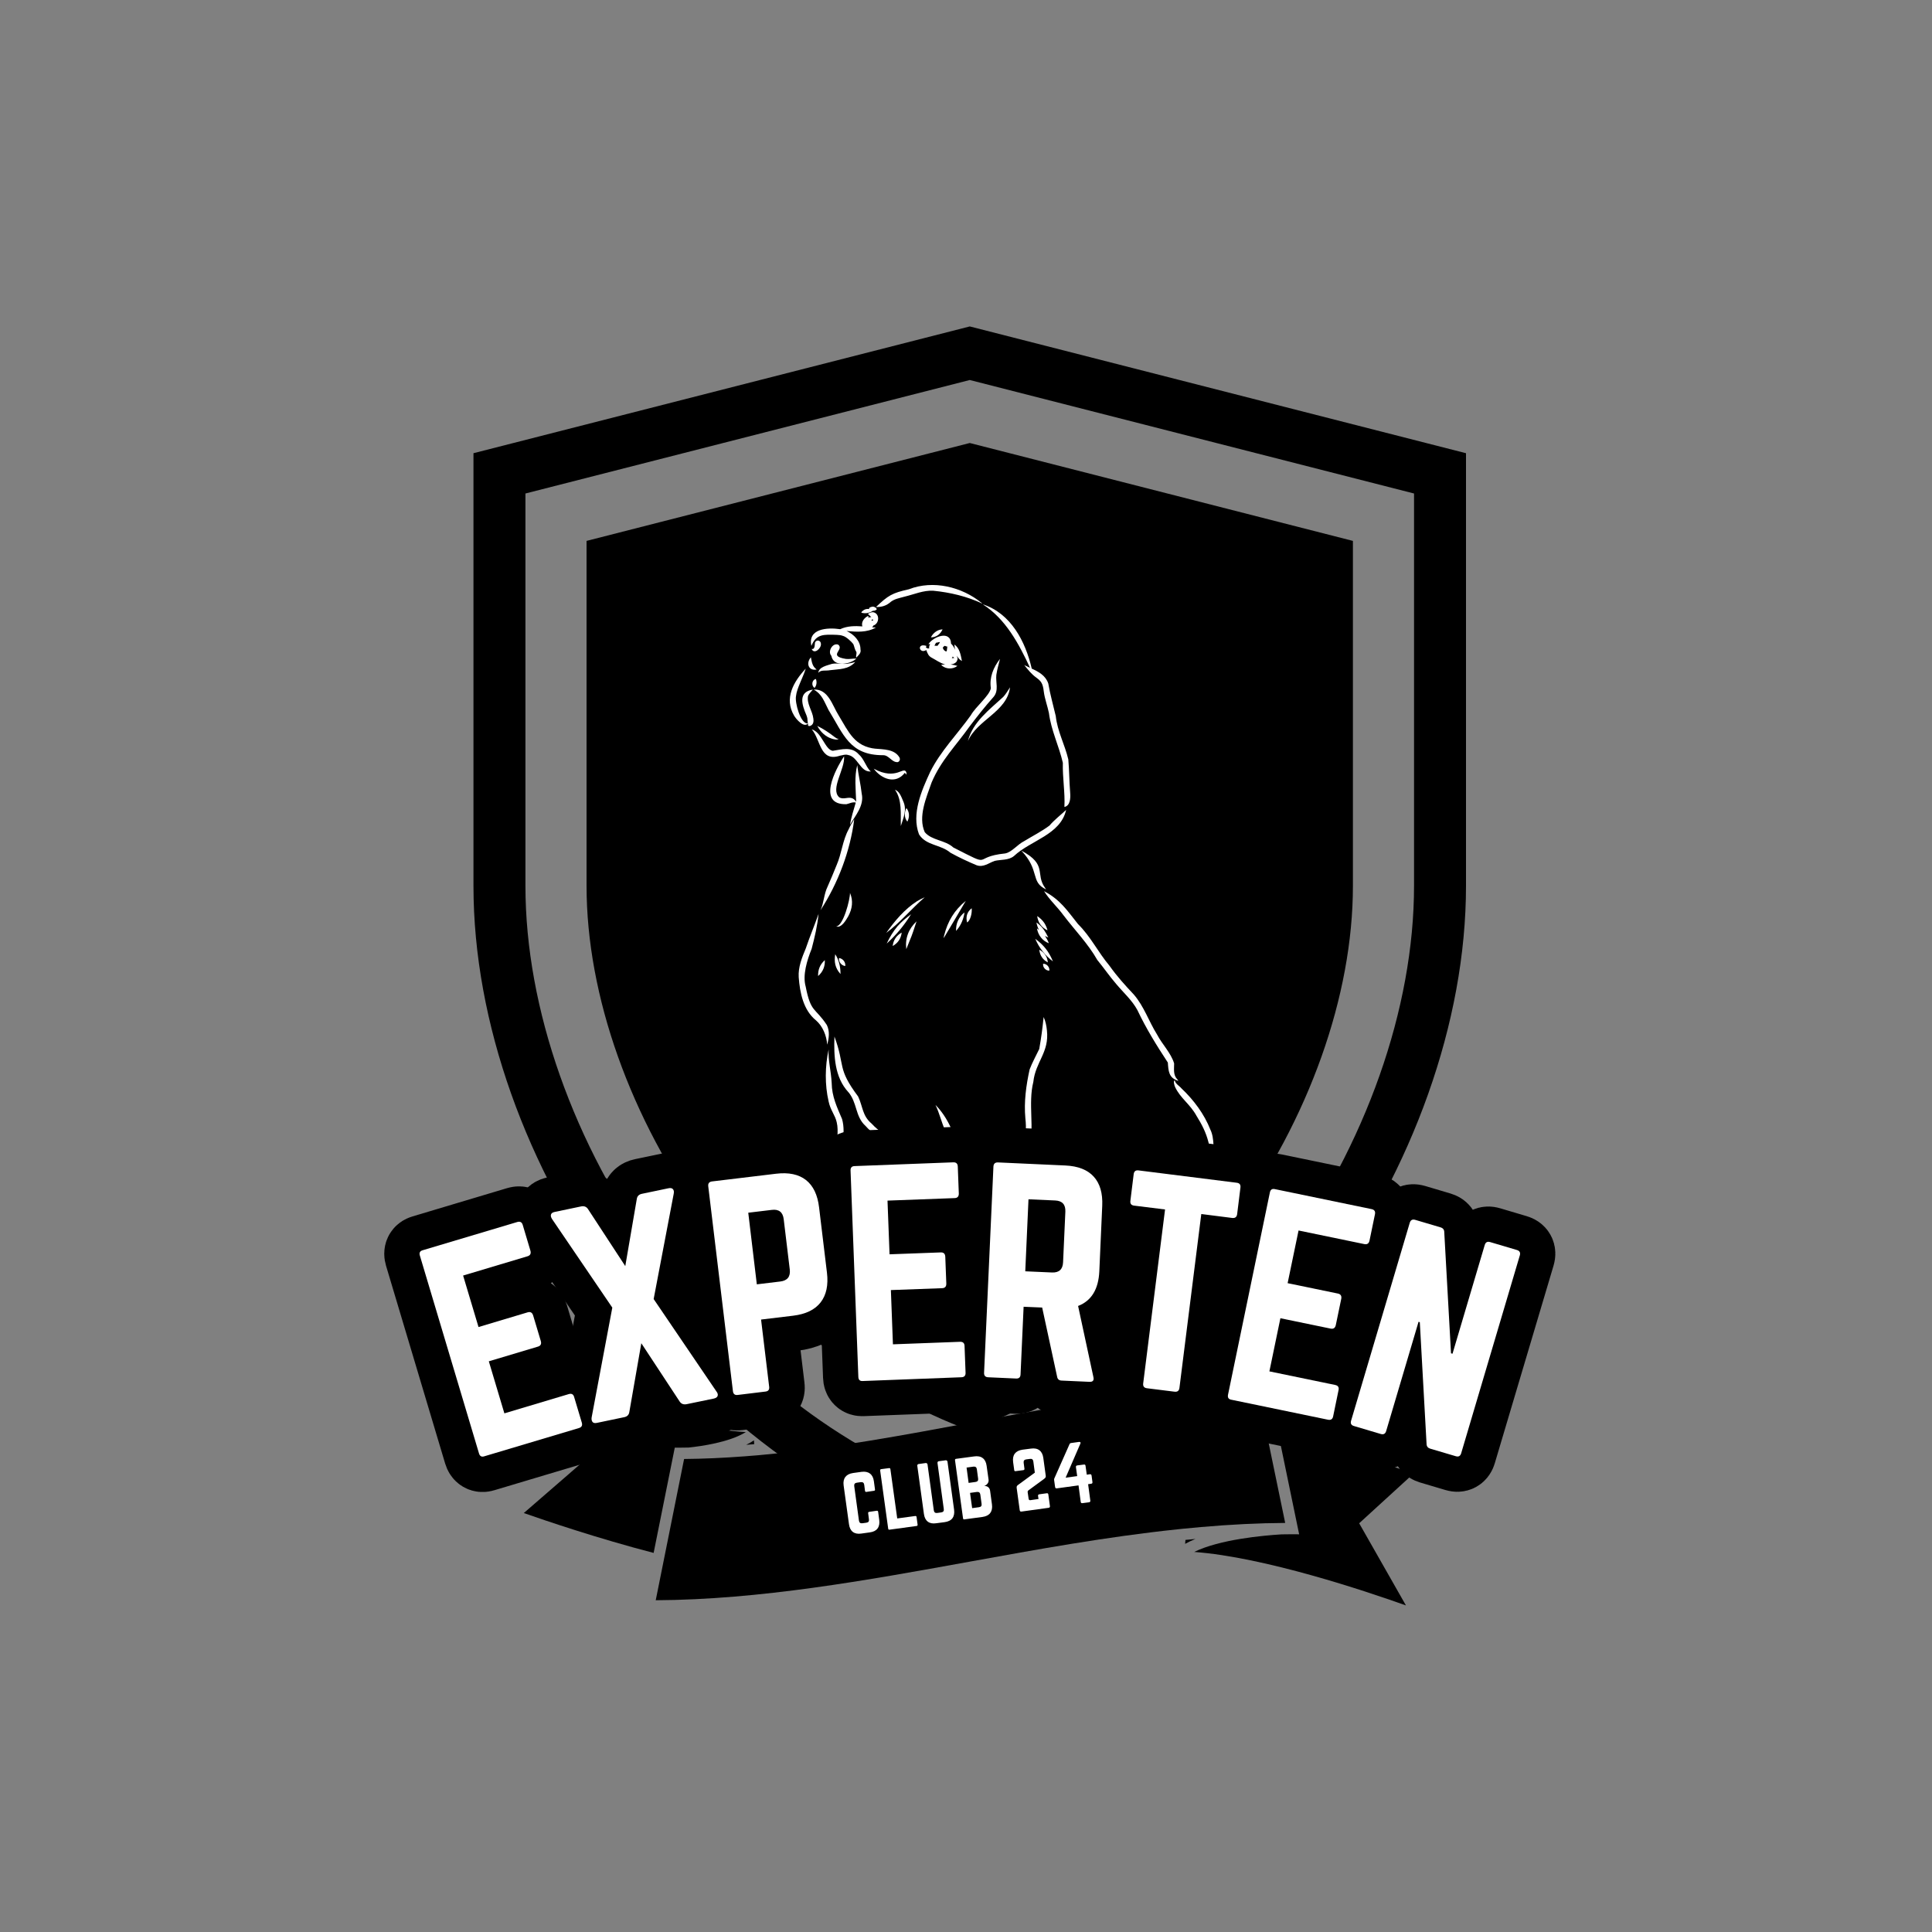 <svg xmlns="http://www.w3.org/2000/svg" xmlns:xlink="http://www.w3.org/1999/xlink" width="512" viewBox="0 0 384 384" height="512" preserveAspectRatio="xMidYMid meet"><rect x="0" y="0" width="384" height="384" fill="#808080" stroke="none"/><defs><g></g><clipPath id="1d43e2f2b1"><path d="M 94 64.922 L 291.699 64.922 L 291.699 307.922 L 94 307.922 Z M 94 64.922 " clip-rule="nonzero"></path></clipPath><clipPath id="c3cdb9f1eb"><path d="M 104 274.824 L 149 274.824 L 149 309 L 104 309 Z M 104 274.824 " clip-rule="nonzero"></path></clipPath><clipPath id="d2cbf7944f"><path d="M 237 284 L 281 284 L 281 319.074 L 237 319.074 Z M 237 284 " clip-rule="nonzero"></path></clipPath><clipPath id="5bf1f8e28e"><path d="M 187 265 L 190 265 L 190 268.949 L 187 268.949 Z M 187 265 " clip-rule="nonzero"></path></clipPath><clipPath id="5da3225c0e"><path d="M 182 267 L 187 267 L 187 268.949 L 182 268.949 Z M 182 267 " clip-rule="nonzero"></path></clipPath><clipPath id="cf8bc0e526"><path d="M 189 265 L 198 265 L 198 268.949 L 189 268.949 Z M 189 265 " clip-rule="nonzero"></path></clipPath><clipPath id="9974fe27e1"><path d="M 240.766 230.223 L 242.07 230.223 L 242.07 238.75 L 240.766 238.75 Z M 240.766 230.223 " clip-rule="nonzero"></path></clipPath></defs><g clip-path="url(#1d43e2f2b1)"><path fill="#000000" d="M 192.75 64.883 L 94.105 90.078 L 94.105 176.074 C 94.105 230.48 136.379 291.926 192.75 307.875 C 220.922 299.902 245.656 280.516 263.191 256.438 C 280.73 232.355 291.379 203.273 291.379 176.074 L 291.379 90.078 Z M 281.051 176.074 C 281.051 200.422 271.496 227.504 254.84 250.371 C 238.223 273.195 216.262 289.695 192.75 297.113 C 169.266 289.707 147.305 273.188 130.637 250.324 C 113.98 227.492 104.434 200.422 104.434 176.074 L 104.434 98.086 L 192.75 75.531 L 281.051 98.086 Z M 192.75 88.051 L 116.582 107.508 L 116.582 176.074 C 116.582 197.91 125.281 222.375 140.453 243.184 C 154.668 262.676 173.113 277.148 192.75 284.301 C 212.406 277.145 230.852 262.688 245.02 243.234 C 260.199 222.395 268.902 197.91 268.902 176.074 L 268.902 107.508 Z M 192.75 88.051 " fill-opacity="1" fill-rule="nonzero"></path></g><g clip-path="url(#c3cdb9f1eb)"><path fill="#000000" d="M 135.039 287.734 C 135.434 287.73 135.828 287.727 136.219 287.719 L 136.906 287.707 C 139.359 287.453 145.008 286.66 148.238 284.637 C 135.359 283.891 115.086 277.52 107.035 274.84 L 116.633 289.871 L 104.109 300.727 C 108.23 302.176 118.797 305.773 129.914 308.656 L 134.117 287.738 L 135.039 287.734 " fill-opacity="1" fill-rule="nonzero"></path></g><path fill="#000000" d="M 149.852 286.277 C 149.395 286.59 148.883 286.887 148.316 287.168 C 148.844 287.129 149.371 287.082 149.906 287.039 L 149.852 286.277 " fill-opacity="1" fill-rule="nonzero"></path><g clip-path="url(#d2cbf7944f)"><path fill="#000000" d="M 258.215 304.953 L 256.402 304.949 C 256.035 304.949 255.664 304.953 255.293 304.961 L 254.676 304.969 C 250.977 305.199 242.422 305.977 237.352 308.461 C 251.359 309.492 271.531 316.27 279.441 319.09 L 270.145 302.762 L 280.93 292.906 C 276.547 291.348 265.176 287.445 254.047 284.797 L 258.215 304.953 " fill-opacity="1" fill-rule="nonzero"></path></g><path fill="#000000" d="M 255.441 302.695 L 249.82 275.523 C 230.934 275.68 211.703 279.266 193.098 282.734 C 179.664 285.238 165.77 287.832 151.812 289.133 L 150.676 289.242 C 149.746 289.32 148.867 289.391 147.984 289.457 C 143.695 289.781 139.762 289.953 135.969 289.984 L 130.332 318.062 C 151.059 317.949 172.16 314.121 192.582 310.418 C 206.102 307.965 219.965 305.445 233.914 303.977 L 235.07 303.855 C 236.324 303.727 237.504 303.617 238.68 303.516 C 244.664 302.992 250.156 302.723 255.441 302.695 " fill-opacity="1" fill-rule="nonzero"></path><path fill="#000000" d="M 235.617 306.07 L 235.551 306.852 C 236.168 306.512 236.852 306.188 237.605 305.879 C 236.945 305.938 236.281 306 235.617 306.07 " fill-opacity="1" fill-rule="nonzero"></path><path fill="#ffffff" d="M 166.621 128.141 C 165.496 127.668 164.445 129.5 165.234 130.344 C 165.668 132.633 168.859 132.109 170.219 130.906 C 169.527 130.859 168.84 131.051 168.152 130.969 C 164.414 130.371 167.859 129.172 166.621 128.141 " fill-opacity="1" fill-rule="nonzero"></path><path fill="#ffffff" d="M 163.164 127.949 C 163.141 127.219 162.176 127.062 161.977 127.773 C 161.922 128.184 161.977 129.168 161.32 128.969 C 161.793 130.168 163.285 128.859 163.164 127.949 " fill-opacity="1" fill-rule="nonzero"></path><path fill="#ffffff" d="M 173.531 123.363 C 173.43 123.348 173.32 123.359 173.219 123.367 C 173.211 123.359 173.203 123.359 173.195 123.355 C 173.277 123.25 173.355 123.141 173.422 123.027 C 173.477 123.133 173.512 123.242 173.531 123.363 Z M 166.348 126.184 C 167.043 126.258 166.941 126.191 167.602 126.406 C 168.207 126.574 169.27 127.559 169.605 128.023 C 169.824 128.512 169.863 129.07 170.18 129.516 C 170.367 129.898 170.055 130.32 170.184 130.711 C 170.609 130.254 171.215 129.805 171.027 129.074 C 171.035 127.41 169.73 126.086 168.266 125.418 C 170.266 125.594 172.285 125.762 174.094 124.719 C 173.84 124.723 173.59 124.703 173.34 124.68 C 173.445 124.582 173.535 124.465 173.594 124.324 C 174.734 123.977 174.938 122.082 173.664 121.707 C 173.246 121.605 172.855 121.816 172.5 122.004 C 172.75 122.25 172.996 122.461 173.188 122.688 C 172.969 122.652 172.773 122.695 172.605 122.789 C 172.609 122.656 172.598 122.523 172.566 122.391 C 171.418 123.004 171.199 123.91 171.406 124.5 C 169.926 124.395 168.387 124.402 166.996 125.055 C 164.441 124.68 160.516 124.93 161.27 128.371 C 162.227 125.992 163.707 126.094 166.348 126.184 " fill-opacity="1" fill-rule="nonzero"></path><path fill="#ffffff" d="M 164.973 133.207 C 166.883 132.961 168.621 133.09 169.988 131.582 C 169.574 131.719 169.141 131.789 168.715 131.867 C 167.543 132.129 166.52 131.723 165.363 131.949 C 164.418 132.266 162.75 132.547 162.645 133.727 C 163.18 133.082 164.07 133.383 164.973 133.207 " fill-opacity="1" fill-rule="nonzero"></path><path fill="#ffffff" d="M 162.312 133.07 C 161.473 132.426 161.398 131.789 161.168 130.645 C 160.16 131.793 160.672 133.398 162.312 133.07 " fill-opacity="1" fill-rule="nonzero"></path><path fill="#ffffff" d="M 162.164 134.953 C 161.359 135.109 161.207 136.312 161.898 136.719 C 162.324 136.246 162.391 135.531 162.164 134.953 " fill-opacity="1" fill-rule="nonzero"></path><path fill="#ffffff" d="M 175.477 150.102 C 176.691 150.043 177.234 151.566 178.426 151.477 C 178.84 151.363 178.973 150.867 178.754 150.52 C 177.77 148.879 175.609 148.961 173.93 148.801 C 173.984 148.809 174.035 148.816 174.09 148.824 C 169.828 148.402 168.68 145.48 166.695 142.203 C 165.449 140.242 164.625 136.867 161.73 137.062 C 163.383 137.949 163.816 139.449 164.668 141.094 C 167.641 145.898 168.828 150.105 175.477 150.102 " fill-opacity="1" fill-rule="nonzero"></path><path fill="#ffffff" d="M 161.656 142.789 C 161.484 141.277 160.266 139.816 160.617 138.273 C 160.852 137.805 161.25 137.457 161.57 137.055 C 158.57 137.535 159.383 140.094 160.273 142.129 C 160.52 142.812 160.461 142.754 160.516 143.363 C 160.531 143.543 160.551 143.645 160.57 143.723 C 160.527 143.75 160.484 143.773 160.434 143.785 C 159.102 143.742 157.945 139.66 158.215 138.34 C 158.355 136.828 159.641 134.594 160.141 132.898 C 157.727 135.488 155.809 138.801 157.828 142.23 C 158.254 142.961 159.797 144.746 160.586 143.785 C 160.609 143.871 160.621 143.949 160.598 144.141 C 160.664 144.402 161.059 144.316 161.23 144.184 C 161.715 143.875 161.738 143.305 161.656 142.789 " fill-opacity="1" fill-rule="nonzero"></path><path fill="#ffffff" d="M 165.84 146.453 C 164.75 145.602 163.711 144.906 162.438 144.277 C 163.059 145.43 164.035 146.406 165.305 146.809 C 165.57 146.898 166.609 147.199 166.668 146.777 C 166.516 147.004 166.004 146.547 165.84 146.453 " fill-opacity="1" fill-rule="nonzero"></path><path fill="#ffffff" d="M 170.672 149.918 C 169.266 148.328 167.281 148.961 165.504 149.23 C 163.945 148.973 163.34 145.512 161.34 144.969 C 163.133 147 162.957 151.539 166.938 150.199 C 167.566 150.113 167.906 149.879 168.582 150.062 C 170.492 150.395 170.984 153.473 173.023 153.336 C 173.18 153.273 173.047 153.297 172.969 153.25 C 172.062 152.312 171.727 150.816 170.672 149.918 " fill-opacity="1" fill-rule="nonzero"></path><path fill="#ffffff" d="M 179.836 153.605 C 179.844 153.609 179.848 153.613 179.852 153.617 C 179.938 153.688 180.09 153.883 180.188 153.98 C 180.172 153.832 180.168 153.684 180.148 153.535 C 179.629 152.094 178.211 155.254 173.66 152.785 C 175.203 154.863 178.027 155.953 179.836 153.605 " fill-opacity="1" fill-rule="nonzero"></path><path fill="#ffffff" d="M 189.176 130.828 C 189.262 130.727 189.324 130.609 189.363 130.484 C 189.457 130.59 189.562 130.688 189.68 130.77 C 189.508 130.789 189.34 130.809 189.176 130.828 Z M 186.816 127.602 C 186.781 127.805 186.605 127.98 186.473 128.16 C 186.418 128.223 186.375 128.289 186.336 128.359 C 186.137 128.348 185.938 128.344 185.734 128.344 C 185.82 128.145 185.918 127.953 186.039 127.758 C 186.301 127.699 186.559 127.645 186.816 127.602 Z M 187.621 128.453 C 187.684 128.414 187.742 128.387 187.809 128.359 C 187.953 128.457 188.121 128.504 188.285 128.508 C 188.246 128.82 188.23 129.137 188.164 129.434 C 188.109 129.445 188.059 129.457 188.004 129.473 C 187.688 129.344 187.438 129.062 187.383 128.695 C 187.477 128.629 187.555 128.547 187.621 128.453 Z M 191.066 131.309 C 191.199 131.41 191.191 131.434 191.164 131.254 C 190.941 130.102 190.719 128.82 189.691 128.102 C 189.723 128.434 189.762 128.781 189.82 129.117 C 189.816 129.113 189.809 129.105 189.805 129.098 C 189.621 128.656 189.375 128.25 189.031 127.93 C 188.934 125.199 185.488 126.527 184.523 128.039 C 184.641 128.027 184.766 128.016 184.887 127.996 C 184.711 128.258 184.641 128.586 184.68 128.906 C 184.566 128.871 184.453 128.859 184.34 128.879 C 184.246 128.789 184.125 128.723 184.004 128.672 C 184.066 128.586 184.121 128.492 184.164 128.391 C 182.121 127.711 182.695 130.074 184.109 129.199 C 184.359 129.879 184.516 130.398 185.262 130.77 C 186.059 131.191 186.812 131.754 187.684 132.012 C 187.754 132.027 187.832 132.043 187.91 132.055 C 187.875 132.059 187.836 132.059 187.797 132.062 C 187.684 132.082 186.93 132.098 187.113 132.215 C 187.969 133.02 189.352 133.082 190.297 132.355 C 189.848 132.211 189.383 132.117 188.918 132.074 C 189.602 131.992 190.23 131.691 190.289 131.055 C 190.316 131.059 190.336 131.07 190.363 131.078 C 190.359 131.035 190.348 130.996 190.34 130.957 C 190.293 130.75 190.246 130.539 190.191 130.324 C 190.387 130.715 190.664 131.055 191.066 131.309 " fill-opacity="1" fill-rule="nonzero"></path><path fill="#ffffff" d="M 185.023 126.691 C 186.156 126.637 186.855 126.09 187.348 125.094 C 186.344 125.117 185.449 125.801 185.023 126.691 " fill-opacity="1" fill-rule="nonzero"></path><path fill="#ffffff" d="M 173.48 121.406 C 173.477 121.402 173.469 121.398 173.465 121.395 C 173.758 121.418 174.074 121.344 174.273 121.09 C 174.156 120.762 173.785 120.582 173.453 120.57 C 172.82 120.664 172.668 120.867 172.762 121.051 C 172.395 120.988 172.004 121.055 171.684 121.254 C 171.52 121.367 171.18 121.602 171.211 121.781 C 171.996 122.008 172.805 121.852 173.48 121.406 " fill-opacity="1" fill-rule="nonzero"></path><path fill="#ffffff" d="M 177.074 119.602 C 177.867 119.02 178.629 118.914 179.852 118.574 C 181.707 118.125 183.523 117.312 185.469 117.41 C 188.809 117.738 192.234 118.535 195.27 119.988 C 195.219 119.941 195.164 119.891 195.113 119.844 C 191.16 116.625 185.48 115.238 180.637 117.125 C 177.309 117.871 176.555 118.328 174.109 120.648 C 175.281 120.672 176.188 120.398 177.074 119.602 " fill-opacity="1" fill-rule="nonzero"></path><path fill="#ffffff" d="M 208.586 164.094 C 207.012 165.262 205.254 166.148 203.582 167.168 C 202.207 167.852 201.141 169.355 199.805 169.625 C 192.883 170.332 197.762 172.676 189.473 168.438 C 187.859 166.949 185.223 167.074 183.805 165.406 C 182.426 162.34 184.113 158.539 185.16 155.535 C 187.008 151.145 190.047 148.148 192.688 144.418 C 194.273 142.332 195.785 140.41 197.488 138.504 C 198.57 137.234 197.863 135.598 198.031 134.125 C 198.191 133.051 198.5 132.004 198.762 130.953 C 197.445 132.641 196.621 134.625 196.941 136.789 C 196.676 138.277 193.91 140.449 192.949 142.18 C 190.273 145.93 186.953 149.277 184.887 153.414 C 183.16 157.129 181.133 161.785 182.66 165.832 C 184.07 168.094 186.965 167.824 188.906 169.484 C 190.605 170.426 192.398 171.258 194.113 171.977 C 195.469 172.449 196.477 171.535 197.699 171.109 C 198.914 170.82 200.484 171.027 201.543 170.133 C 204.844 167.023 210.793 165.922 211.902 160.969 C 210.793 162.02 209.598 162.914 208.586 164.094 " fill-opacity="1" fill-rule="nonzero"></path><path fill="#ffffff" d="M 212.707 157.617 C 212.52 155.281 212.531 153.203 212.336 150.945 C 211.656 148.027 210.164 145.352 209.844 142.336 C 209.34 140.176 208.73 138.043 208.355 135.855 C 207.828 134.281 206.473 133.539 205.066 132.891 C 203.816 127.477 200.91 121.91 195.332 120.113 C 199.902 123.043 202.488 127.934 204.734 132.738 C 204.344 132.559 203.953 132.387 203.578 132.199 C 204.312 133.094 205.031 134.023 205.988 134.691 C 206.875 135.359 207.277 135.766 207.461 137.445 C 207.645 138.898 208.184 140.277 208.48 141.711 C 208.918 145.156 210.477 148.262 211.25 151.613 C 211.168 154.613 211.711 157.484 211.559 160.387 C 212.734 160.156 212.785 158.578 212.707 157.617 " fill-opacity="1" fill-rule="nonzero"></path><path fill="#ffffff" d="M 192.379 147.293 C 194.23 143.031 200.16 141.504 200.75 136.609 C 200.27 137.348 199.879 138.02 199.402 138.52 C 196.668 141.051 193.336 143.496 192.379 147.293 " fill-opacity="1" fill-rule="nonzero"></path><path fill="#ffffff" d="M 179.512 159.234 C 179.137 158.383 178.82 157.324 177.879 156.957 C 179.348 159.035 178.973 161.746 179.047 164.18 C 179.582 162.477 180.312 160.988 179.512 159.234 " fill-opacity="1" fill-rule="nonzero"></path><path fill="#ffffff" d="M 180.344 163.309 C 180.805 162.422 180.793 161.395 180.152 160.602 C 179.723 161.473 179.711 162.555 180.344 163.309 " fill-opacity="1" fill-rule="nonzero"></path><path fill="#ffffff" d="M 170.383 152.074 C 169.785 154.422 170.094 156.852 170.164 159.234 C 170.156 159.27 170.145 159.305 170.137 159.34 C 169.992 159.059 169.738 158.824 169.457 158.688 C 168.598 158.301 167.637 159.004 166.789 158.461 C 164.973 156.801 167.996 152.848 167.766 150.324 C 166 152.965 162.352 159.973 168.219 159.844 C 168.875 159.707 169.375 159.363 170.09 159.512 C 169.68 160.973 169.18 162.41 168.957 163.918 C 170.055 162.027 171.797 160.086 171.273 157.754 C 171.078 155.91 170.582 153.906 170.383 152.074 " fill-opacity="1" fill-rule="nonzero"></path><path fill="#ffffff" d="M 166.293 171.922 C 165.648 173.543 165.191 174.609 164.496 176.207 C 163.758 177.699 163.758 179.422 163.082 180.918 C 166.566 175.535 168.977 169.203 169.789 162.82 C 169.367 163.465 168.988 164.141 168.668 164.844 C 167.461 167.051 167.293 169.633 166.293 171.922 " fill-opacity="1" fill-rule="nonzero"></path><path fill="#ffffff" d="M 166.184 184.141 C 167.242 184.508 168.141 182.883 168.594 182.125 C 169.402 180.625 169.625 179.059 168.941 177.461 C 168.977 178.723 167.609 184.09 166.184 184.141 " fill-opacity="1" fill-rule="nonzero"></path><path fill="#ffffff" d="M 168.52 216.949 C 170.438 219.105 169.914 221.898 172.043 223.797 C 174.535 226.656 178.453 227.805 181.832 229.32 C 183.543 230.07 185.641 230.258 187.012 231.496 C 187.008 231.484 187.004 231.473 187 231.461 C 186.801 230.91 186.496 230.469 186.125 230.105 C 186.723 230.48 187.293 230.809 187.723 231.25 C 188.055 231.77 188.445 231.191 188.141 230.809 C 187.664 229.504 186.195 229.156 184.945 229.246 C 184.973 229.273 185.004 229.297 185.035 229.32 C 184.047 228.785 182.887 228.469 181.859 228.062 C 180.281 227.496 179.254 226.945 177.828 226.23 C 175.473 225.109 174.969 225.172 173.227 223.312 C 171.383 221.766 171.527 219.992 170.562 217.941 C 166.289 212.23 168.047 211.957 165.852 206.02 C 165.719 209.863 165.867 214.082 168.613 217.07 L 168.52 216.949 " fill-opacity="1" fill-rule="nonzero"></path><path fill="#ffffff" d="M 164.414 207.637 C 164.766 206.34 164.949 204.996 164.348 203.742 C 161.984 200.164 161.168 201.363 160.133 196.078 C 159.488 193.824 160.406 190.848 161.324 188.578 C 161.918 186.301 162.469 183.988 162.695 181.645 C 161.887 183.941 160.938 186.184 160.16 188.492 C 159.406 190.312 158.629 192.203 158.75 194.211 C 158.977 197.293 159.664 200.773 162.188 202.809 C 163.527 203.984 164.273 205.785 164.414 207.637 " fill-opacity="1" fill-rule="nonzero"></path><path fill="#ffffff" d="M 164.695 208.586 C 163.973 211.934 163.922 215.59 164.695 218.93 C 165.043 220.629 165.984 221.629 166.297 223.031 C 166.762 224.902 166.172 226.785 166.473 228.676 C 166.793 230.836 165.938 233.504 167.484 235.289 C 167.762 234.477 167.918 233.633 167.77 232.77 C 167.719 230.875 167.719 228.977 167.551 227.086 C 167.672 225.531 167.805 223.949 167.367 222.422 C 166.352 220.039 165.336 217.934 165.305 215.254 C 165.152 212.625 164.594 210.941 164.695 208.586 " fill-opacity="1" fill-rule="nonzero"></path><path fill="#ffffff" d="M 178.023 259.711 C 178.094 259.648 178.16 259.586 178.219 259.516 C 178.223 259.535 178.227 259.555 178.23 259.574 C 178.16 259.617 178.094 259.664 178.023 259.711 Z M 179.703 255.324 C 179.676 253.898 179.945 253.148 180.086 251.555 C 179.973 250.492 179.762 249.426 179.547 248.383 C 179.23 247.469 178.742 246.781 178.836 245.789 C 178.785 244.594 179.098 243.672 179.352 242.543 C 179.629 238.121 179.105 233.395 180.043 229.09 C 177.902 232.488 178.203 236.684 178.262 240.527 C 178.371 243.125 177.102 244.973 177.871 247.441 C 178.516 248.691 178.812 250.492 178.887 251.75 C 178.605 253.379 178.301 255.336 178.863 256.984 C 178.949 257.688 178.473 258.258 178.285 258.879 C 177.66 258.824 177.039 259.316 176.996 259.969 C 177.004 260.059 176.984 260.355 177.129 260.254 C 177.363 260.156 177.582 260.043 177.785 259.902 C 177.523 260.191 177.281 260.742 177.383 261.156 C 177.34 261.176 177.305 261.195 177.297 261.199 C 176.348 261.941 176.438 262.48 175.047 262.902 C 173.594 263.777 172.094 262.906 170.602 263.547 C 172.465 264.738 174.418 264.781 176.316 263.641 C 177.297 263.23 177.238 262.262 177.5 261.402 C 177.539 261.453 177.586 261.496 177.641 261.535 C 178.102 260.883 179.105 260.293 179.203 259.461 C 180 258.18 180.367 256.98 179.703 255.324 " fill-opacity="1" fill-rule="nonzero"></path><path fill="#ffffff" d="M 164.191 261.832 C 164.102 261.906 164.012 261.98 163.918 262.059 C 163.949 261.957 163.98 261.855 164.004 261.754 C 164.066 261.766 164.129 261.789 164.191 261.832 Z M 165.047 262.102 C 165.219 261.641 164.793 261.273 164.359 261.254 C 164.258 261.25 164.164 261.266 164.074 261.301 C 164.078 261.25 164.082 261.199 164.086 261.148 C 163.902 261.246 163.73 261.363 163.57 261.5 C 164.531 260.094 165.348 258.602 165.863 257 C 165.34 257.391 164.914 257.902 164.512 258.414 C 163.871 259.379 163.402 260.52 163.359 261.691 C 163.152 261.902 162.988 262.148 162.879 262.43 C 162.727 262.859 162.641 263.383 162.824 263.816 C 162.984 263.652 163.137 263.473 163.277 263.277 C 163.938 262.992 164.793 262.754 165.047 262.102 " fill-opacity="1" fill-rule="nonzero"></path><path fill="#ffffff" d="M 162.758 260.98 C 162.922 260.578 163.109 260.254 163.301 259.699 C 163.582 256.758 168.457 255.109 168.574 253.438 C 168.938 252.75 169.035 251.797 169.371 251.086 C 169.844 248.641 169.227 245.438 169.777 243.086 C 170.23 241.551 169.363 240.293 168.59 239.055 C 168.129 238.18 167.734 237.27 167.301 236.383 C 167.215 238.375 167.832 240 168.691 241.742 C 168.621 243.59 168.195 245.418 168.316 247.277 C 168.473 249.598 168.648 251.043 168.48 252.969 C 168.461 252.934 168.441 252.898 168.418 252.859 C 167.988 252.477 167.613 253.062 167.402 253.398 C 166.082 254.672 163.18 256.254 162.508 258.348 C 162.223 259.242 161.809 260.473 162.145 261.41 C 161.938 261.691 161.84 262.059 161.887 262.402 C 161.918 262.73 162.051 263.074 162.336 263.258 C 162.656 262.535 162.801 261.73 162.812 260.965 C 162.793 260.969 162.777 260.973 162.758 260.98 " fill-opacity="1" fill-rule="nonzero"></path><path fill="#ffffff" d="M 168.273 262.625 C 169.367 261.016 170.383 259.355 170.828 257.438 C 169.465 258.816 168.375 260.621 168.273 262.598 C 168.273 262.605 168.273 262.617 168.273 262.625 " fill-opacity="1" fill-rule="nonzero"></path><path fill="#ffffff" d="M 169.871 261.914 C 169.934 261.758 169.992 261.598 170.039 261.441 C 170.191 261.535 170.316 261.598 170.406 261.668 C 170.219 261.746 170.039 261.824 169.871 261.914 Z M 168.68 263.59 C 168.773 263.477 168.898 263.383 169.043 263.301 C 169.047 263.305 169.051 263.309 169.051 263.312 C 169.062 263.305 169.07 263.293 169.078 263.281 C 170.059 262.738 171.852 262.652 171.074 261.309 C 170.801 261.07 170.438 261.121 170.117 261.234 C 170.133 261.188 170.145 261.141 170.16 261.09 C 169.297 261.125 168.703 262.035 168.855 262.832 C 168.734 263.051 168.652 263.305 168.625 263.602 C 168.371 263.66 168.121 263.73 167.871 263.809 C 166.523 263.703 165.395 263.719 164.078 263.168 C 164.828 264.324 166.25 264.828 167.574 264.887 C 168.566 264.766 169.715 263.801 170.434 263.504 C 169.836 263.398 169.254 263.457 168.68 263.59 " fill-opacity="1" fill-rule="nonzero"></path><path fill="#ffffff" d="M 180.289 265.781 C 180.336 265.637 180.379 265.496 180.426 265.355 C 180.457 265.375 180.484 265.395 180.488 265.43 C 180.422 265.543 180.352 265.66 180.289 265.781 Z M 183.387 258.309 C 183.441 258.492 183.52 258.672 183.605 258.84 C 183.547 258.898 183.484 258.953 183.422 259.008 C 183.383 258.793 183.383 258.551 183.387 258.309 Z M 184.137 258.359 C 184.137 258.355 184.137 258.352 184.141 258.348 C 184.141 258.352 184.141 258.352 184.141 258.355 C 184.141 258.355 184.141 258.355 184.137 258.359 Z M 182.461 265.281 C 182.531 265.176 182.598 265.066 182.664 264.961 C 182.152 264.988 181.535 265.324 181.113 265.777 C 181.121 265.629 181.09 265.473 181.012 265.32 C 180.898 265.145 180.68 265.082 180.496 265.152 C 180.539 265.039 180.578 264.922 180.625 264.812 C 180.527 264.84 180.43 264.883 180.336 264.93 C 180.496 263.898 181.328 263.281 181.938 262.367 C 184.414 259.297 187.887 257.273 188.535 252.98 C 187.516 254.711 186.512 255.965 185.094 257.441 C 184.961 257.578 184.816 257.719 184.672 257.859 C 184.637 257.617 184.57 257.383 184.469 257.16 C 184.348 256.895 184.242 256.621 184.074 256.383 C 183.836 256.672 183.742 257.012 183.75 257.344 C 183.637 257.266 183.504 257.215 183.352 257.199 C 183.352 257.203 183.352 257.207 183.352 257.207 C 183.34 257.152 183.324 257.094 183.305 257.043 C 183.262 257.062 183.223 257.086 183.184 257.109 C 183.293 256.66 183.426 256.215 183.543 255.773 C 184.559 254.195 185.93 252.973 187.742 252.324 C 187.68 252.531 187.641 252.746 187.66 252.969 C 189.762 251.777 189.406 249.266 189.797 247.195 C 190.316 245.457 189.402 243.438 188.297 242.211 C 188.699 239.965 189.551 238.098 188.629 235.762 C 188.703 238.078 186.371 241.605 187.395 243 C 189.016 244.77 188.84 246.191 188.457 248.289 C 188.277 249.285 188.195 250.305 188.059 251.305 C 188.012 251.621 187.875 251.918 187.777 252.223 C 187.562 252.133 187.34 252.082 187.109 252.066 C 185 251.762 183.367 253.738 182.426 255.379 C 182.211 256.137 182.324 257.027 182.715 257.727 C 182.488 258.316 182.598 259.062 183.152 259.258 C 181.453 260.836 179.805 262.637 180.336 264.934 C 179.312 265.477 178.66 267.129 179.617 267.953 C 179.547 267.523 179.781 267.141 179.953 266.754 C 179.941 266.832 179.938 266.91 179.938 266.988 C 180.184 266.941 180.434 266.816 180.641 266.645 C 180.582 266.984 180.676 267.324 181.008 267.617 C 181.176 267.711 181.109 267.66 181.082 267.527 C 181.012 267.016 181.27 266.941 181.617 266.445 C 181.902 266.078 182.18 265.703 182.438 265.312 C 182.996 266.109 181.547 266.562 181.234 267.242 C 181.121 267.395 181.832 267.246 181.957 267.23 C 183.004 267.16 183.875 265.438 182.461 265.281 " fill-opacity="1" fill-rule="nonzero"></path><g clip-path="url(#5bf1f8e28e)"><path fill="#ffffff" d="M 189.926 266.266 C 190.098 265.777 189.922 265.25 189.32 265.332 C 189.121 265.367 188.957 265.504 188.793 265.617 C 189.016 265.684 189.18 265.691 189.289 265.766 C 188.934 266.203 188.477 266.578 188.117 267.02 C 188.379 266.359 188.711 265.727 189.039 265.113 C 188.738 265.199 188.453 265.324 188.215 265.531 C 187.289 266.168 186.953 267.68 187.688 268.574 C 187.727 268.281 187.793 268 187.875 267.719 C 188.555 267.449 189.656 266.98 189.926 266.266 " fill-opacity="1" fill-rule="nonzero"></path></g><g clip-path="url(#5da3225c0e)"><path fill="#ffffff" d="M 182.551 267.215 C 183.227 268.621 185.336 268.75 186.621 268.312 C 185.953 268.094 185.426 267.785 184.672 267.66 C 183.773 267.52 183.25 267.566 182.551 267.215 " fill-opacity="1" fill-rule="nonzero"></path></g><g clip-path="url(#cf8bc0e526)"><path fill="#ffffff" d="M 192.262 267.406 C 191.672 267.484 190.141 267.773 189.293 267.508 C 190.121 268.688 191.75 268.695 192.992 268.543 C 194.766 268.684 196.738 267.699 197.145 265.867 C 197.109 265.902 197.074 265.941 197.039 265.973 C 195.93 267.312 193.82 267.344 192.262 267.406 " fill-opacity="1" fill-rule="nonzero"></path></g><path fill="#ffffff" d="M 181.508 264.668 C 182.633 263.145 184.211 262.004 184.934 260.25 C 183.957 260.918 182.977 261.633 182.305 262.625 C 181.875 263.23 181.504 263.906 181.508 264.668 " fill-opacity="1" fill-rule="nonzero"></path><path fill="#ffffff" d="M 187.676 263.867 C 187.254 264.59 186.926 265.406 186.898 266.254 C 187.949 264.855 188.949 263.742 189.656 261.949 C 188.906 262.48 188.18 263.09 187.676 263.867 " fill-opacity="1" fill-rule="nonzero"></path><path fill="#ffffff" d="M 200.414 261.461 C 200.398 261.633 200.453 261.805 200.613 261.914 C 200.645 261.926 200.68 261.934 200.711 261.938 C 200.555 262.801 201.02 263.582 201.984 263.805 C 201.918 263.469 201.785 263.16 201.676 262.84 C 201.531 262.457 201.348 262.082 201.121 261.742 C 201.309 261.508 201.371 261.129 201.137 260.941 C 200.914 260.844 200.707 260.93 200.574 261.094 C 200.719 260.719 200.809 260.328 200.75 259.844 C 200.652 259.371 200.465 258.922 200.289 258.469 C 200.344 258.555 200.395 258.641 200.457 258.723 C 200.441 257.906 200.551 257.457 200.629 256.805 C 200.703 255.156 200.273 253.848 200.859 251.898 C 201.203 250.617 201.992 249.965 202.473 248.801 C 202.785 247.297 203.199 245.676 202.59 244.105 C 202.363 243.016 202.586 241.062 202.469 239.785 C 200.211 244.348 202.246 243.77 201.504 247.633 C 201.379 249.09 200.059 250.074 199.738 251.48 C 199.25 253.613 199.039 256.191 200.117 258.172 C 199.523 258.957 199.641 259.91 199.578 260.234 C 199.465 260.773 199.508 260.559 199.34 260.945 C 199.027 261.547 198.793 262.508 198.52 263.035 C 198.344 263.398 197.75 263.844 197.438 264.23 C 197.004 264.797 197.086 265.617 197.449 266.195 C 197.516 266.285 197.496 266.332 197.586 266.211 C 198.262 264.895 199.613 264.055 199.969 262.57 C 200.09 262.148 200.262 261.801 200.414 261.461 " fill-opacity="1" fill-rule="nonzero"></path><path fill="#ffffff" d="M 189.691 230.668 C 189.07 229.859 188.148 229.297 187.125 229.168 C 187.695 230.059 188.645 230.84 189.699 231.215 C 189.699 231.328 189.699 231.441 189.695 231.555 C 189.785 233.07 188.41 234.316 188.781 235.82 C 190.871 234.125 191.219 231.453 190.656 228.938 C 189.801 225.613 188.395 222.078 185.934 219.613 C 186.707 221.211 187.098 222.965 187.812 224.586 C 188.766 226.609 189.582 228.504 189.691 230.668 " fill-opacity="1" fill-rule="nonzero"></path><path fill="#ffffff" d="M 202.543 239.438 C 203.477 238.512 202.859 237.141 203.238 236.008 C 203.535 233.289 203.934 231.184 204.633 228.656 C 205.629 224.172 204.312 219.324 205.383 215.039 C 205.812 211.023 208.582 209.184 208.082 204.777 C 207.992 203.871 207.809 202.973 207.43 202.141 C 207.195 204.465 206.961 206.184 206.559 208.496 C 205.918 209.844 205.176 211.156 204.648 212.551 C 203.945 215.738 203.496 219.016 203.801 222.285 C 204.039 224.312 203.848 225.789 203.547 227.926 C 203.555 227.871 203.562 227.82 203.57 227.766 C 203.195 229.996 202.355 232.148 202.273 234.43 C 202.219 235.871 201.16 238.324 202.543 239.438 " fill-opacity="1" fill-rule="nonzero"></path><path fill="#ffffff" d="M 209.82 255.254 C 209.812 255.246 209.805 255.242 209.797 255.234 C 208.137 252.676 205.043 250.961 202.551 249.191 C 204.324 251.805 206.797 254.203 209.82 255.254 " fill-opacity="1" fill-rule="nonzero"></path><path fill="#ffffff" d="M 217.859 252.715 C 217.328 251.102 216.281 250.004 215.973 248.227 C 215.891 248.348 215.824 248.461 215.762 248.578 C 215.809 248.16 215.73 247.719 215.512 247.375 C 215.594 247.055 215.598 246.691 215.496 246.262 C 215.082 246.512 214.793 246.891 214.672 247.309 C 215.051 244.977 216.465 242.75 215.82 240.305 C 215.078 242.578 213.859 245.023 214.637 247.441 C 214.566 247.789 214.609 248.156 214.789 248.504 C 214.852 248.445 214.91 248.387 214.965 248.328 C 214.945 248.734 215.102 249.141 215.461 249.387 C 215.074 251.445 217.691 252.742 216.816 254.273 C 217.484 254.059 218.039 253.449 217.859 252.715 " fill-opacity="1" fill-rule="nonzero"></path><path fill="#ffffff" d="M 216.508 254.211 C 216.027 254.32 215.551 254.438 215.07 254.539 C 212.473 255.137 210.188 255.875 207.438 255.867 C 205.27 256.164 201.574 254.277 200.633 257.246 C 201.473 256.457 202.457 256.621 203.562 256.754 C 204.488 256.832 204.824 256.773 205.883 257.055 C 209.102 257.07 214.305 256.934 216.508 254.211 " fill-opacity="1" fill-rule="nonzero"></path><path fill="#ffffff" d="M 200.961 263.211 C 200.59 265.633 202.598 266.473 204.676 266.211 C 204.664 266.207 204.66 266.199 204.648 266.195 C 203.082 265.395 201.762 265.117 200.961 263.211 " fill-opacity="1" fill-rule="nonzero"></path><path fill="#ffffff" d="M 201.785 262.988 C 203.305 263.754 204.031 265.367 205.23 266.434 C 205.211 266.305 205.223 266.176 205.215 266.043 C 205.547 264.066 203.609 262.742 201.785 262.988 " fill-opacity="1" fill-rule="nonzero"></path><path fill="#ffffff" d="M 204.531 263.035 C 204.531 263.406 204.656 263.852 205.078 263.918 C 205.039 263.867 205.012 263.812 204.988 263.762 C 205.684 263.523 206.301 262.84 206.191 261.93 C 206.078 261.957 205.961 262.012 205.844 262.082 C 206.402 261.426 207.016 260.695 207.031 259.914 C 206.219 260.543 204.465 261.73 204.531 263.035 " fill-opacity="1" fill-rule="nonzero"></path><path fill="#ffffff" d="M 201.629 266.027 C 200.492 265.406 200.035 264.836 199.688 263.543 C 198.832 265.082 200.039 266.59 201.73 266.133 C 201.852 266.113 201.688 266.082 201.629 266.027 " fill-opacity="1" fill-rule="nonzero"></path><path fill="#ffffff" d="M 222.137 262.77 C 218.715 262.949 215.441 264.301 212.301 265.508 C 211.738 265.621 211.023 265.605 210.391 265.762 C 210.395 265.754 210.398 265.746 210.402 265.738 C 210.078 265.762 209.738 265.805 209.395 265.859 C 209.281 264.504 207.363 263.008 206.324 264.242 C 206.324 264.039 206.332 263.84 206.336 263.656 C 204.988 264.594 205.598 266.879 207.113 266.457 C 206.988 266.328 206.855 266.211 206.738 266.078 C 206.395 265.602 206.328 264.945 206.324 264.324 C 207.309 264.309 208.578 265.371 209.336 265.867 C 208.586 265.988 207.824 266.191 207.152 266.492 C 208.113 267.082 209.586 266.828 210.242 265.984 C 212.125 266.527 213.516 266.496 215.375 265.609 C 217.328 264.852 220.066 264.051 221.961 263.973 C 223.75 263.863 225.887 263.797 227.574 263.535 C 229.793 263.195 233.609 263.988 234.145 261.035 C 233.277 261.734 232.164 262.012 231.012 262.098 C 227.965 262.309 225.094 262.66 222.137 262.77 " fill-opacity="1" fill-rule="nonzero"></path><path fill="#ffffff" d="M 228.672 255.301 C 228.664 255.289 228.656 255.277 228.648 255.27 C 226.938 253.098 224.66 251.516 222.316 250.109 C 223.98 252.332 226.285 253.938 228.672 255.301 " fill-opacity="1" fill-rule="nonzero"></path><path fill="#ffffff" d="M 218.957 252.57 C 219.75 253.473 220.75 253.887 221.945 253.816 C 221.164 252.879 220.172 252.469 218.957 252.57 " fill-opacity="1" fill-rule="nonzero"></path><path fill="#ffffff" d="M 228.359 251.938 C 226.953 250.336 225.977 248.398 225.41 246.125 C 224.695 249.246 226.891 252.336 229.828 253.293 C 229.305 252.879 228.789 252.453 228.359 251.938 " fill-opacity="1" fill-rule="nonzero"></path><path fill="#ffffff" d="M 233.734 256.16 C 233.836 255.332 234.18 255.129 234.473 254.191 C 234.699 253.195 234.805 252.168 235.062 251.176 C 235.48 249.262 236.027 247.211 235.43 245.281 C 235.293 244.871 235.086 244.492 234.891 244.109 C 235.082 247.195 233.812 250.406 233.414 253.508 C 233.281 254.41 232.512 255.211 232.551 256.234 C 232.531 256.738 232.945 257.031 233.277 257.336 C 234.309 258.539 233.289 259.93 233.953 261.121 C 235.562 259.902 235.188 257.348 233.734 256.16 " fill-opacity="1" fill-rule="nonzero"></path><path fill="#ffffff" d="M 235.34 254.543 C 235.348 254.539 235.355 254.535 235.363 254.535 C 235.355 254.535 235.352 254.539 235.348 254.539 C 235.344 254.539 235.344 254.543 235.34 254.543 " fill-opacity="1" fill-rule="nonzero"></path><path fill="#ffffff" d="M 239.543 244.184 C 238.469 246.781 237.852 249.562 237.004 252.195 C 236.062 253.195 234.148 253.645 234.434 255.34 C 234.73 254.941 234.941 254.734 235.34 254.543 C 235.332 254.547 235.32 254.551 235.312 254.555 C 235.359 254.535 235.461 254.484 235.363 254.535 C 238.891 253.641 238.418 250.742 239.48 247.973 C 240.211 245.855 240.984 243.758 241.223 241.516 C 241.449 240.465 241.379 239.246 241.977 238.328 C 241.074 238.816 239.973 243.031 239.543 244.184 " fill-opacity="1" fill-rule="nonzero"></path><path fill="#ffffff" d="M 184.902 256.398 C 185.68 255.527 186.426 254.625 186.836 253.508 C 186.105 253.758 185.445 254.27 185.113 254.98 C 184.906 255.391 184.773 256.012 184.902 256.398 " fill-opacity="1" fill-rule="nonzero"></path><path fill="#ffffff" d="M 220.797 236.215 C 221.953 235.152 222.742 233.641 223.047 232.094 C 221.738 233.246 221.074 234.5 220.797 236.215 " fill-opacity="1" fill-rule="nonzero"></path><path fill="#ffffff" d="M 224.008 232.289 C 223.125 233.18 222.766 234.23 222.91 235.477 C 223.352 235.031 223.664 234.543 223.848 234.012 C 223.852 234.309 223.895 234.613 223.98 234.922 C 224.609 233.75 225.109 232.43 225.293 231.098 C 224.699 231.57 224.27 232.152 224.039 232.805 C 224.039 232.637 224.031 232.465 224.008 232.289 " fill-opacity="1" fill-rule="nonzero"></path><path fill="#ffffff" d="M 225.797 231.316 C 224.898 232.379 224.777 233.574 225.305 234.848 C 225.852 233.852 225.965 232.484 225.797 231.316 " fill-opacity="1" fill-rule="nonzero"></path><path fill="#ffffff" d="M 207.914 176.781 C 207.855 176.684 207.789 176.586 207.727 176.488 C 205.684 173.695 208.309 171.895 202.984 169.062 C 206.777 173.027 204.703 175.262 207.914 176.781 " fill-opacity="1" fill-rule="nonzero"></path><path fill="#ffffff" d="M 211.367 181.906 C 213.625 184.879 216.238 187.539 218.105 190.812 C 219.387 192.363 220.484 193.988 221.863 195.586 C 223.289 197.297 224.992 198.781 226.066 200.762 C 227.785 204.41 229.906 207.828 232.117 211.191 C 232.238 212.785 232.246 214.281 234.227 214.828 C 234.137 214.715 234.07 214.633 234 214.535 C 233.137 213.645 233.375 212.465 233.367 211.359 C 232.727 209.254 230.992 207.582 229.977 205.625 C 228.336 203.016 227.387 200.008 225.34 197.656 C 223.562 195.758 222.074 194.137 220.523 191.957 C 218.203 189.199 216.812 186.188 214.262 183.668 C 212.078 180.926 210.727 178.816 207.512 177.125 C 208.613 178.883 210.18 180.277 211.367 181.906 " fill-opacity="1" fill-rule="nonzero"></path><path fill="#ffffff" d="M 233.508 214.773 C 233.531 214.766 233.559 214.758 233.586 214.754 C 233.059 214.637 233.449 215.836 233.57 216.082 C 234.676 218.367 236.523 219.422 237.82 221.789 C 238.879 223.492 239.695 225.066 240.191 227.02 C 240.457 228.266 240.898 229.535 241.762 230.5 C 241.75 230.473 241.738 230.449 241.727 230.426 C 240.926 228.461 241.48 226.414 240.574 224.531 C 239.348 221.418 237.262 218.633 234.84 216.34 C 234.418 215.828 233.641 215.445 233.508 214.773 " fill-opacity="1" fill-rule="nonzero"></path><path fill="#ffffff" d="M 208.199 184.914 C 208.086 184.43 207.844 183.887 207.562 183.445 C 207.195 182.895 206.699 182.434 206.145 182.078 C 206.355 183.434 206.969 184.301 208.199 184.914 " fill-opacity="1" fill-rule="nonzero"></path><path fill="#ffffff" d="M 206.508 184.828 C 206.375 184.723 206.238 184.621 206.098 184.527 C 206.348 185.926 207.223 187.004 208.461 187.477 C 208.273 186.949 208.004 186.461 207.676 186.02 C 207.883 186.141 208.109 186.246 208.363 186.332 C 208.062 185.73 207.723 185.137 207.324 184.594 C 206.953 184.113 206.504 183.695 206.004 183.348 C 206.109 183.906 206.27 184.398 206.508 184.828 " fill-opacity="1" fill-rule="nonzero"></path><path fill="#ffffff" d="M 209.277 191.082 C 209.273 191.07 209.27 191.062 209.266 191.055 C 208.453 189.102 207.473 187.852 205.77 186.602 C 206.52 188.379 207.727 189.93 209.277 191.082 " fill-opacity="1" fill-rule="nonzero"></path><path fill="#ffffff" d="M 208.266 191.289 C 208.168 190.16 207.578 189.285 206.57 188.77 C 206.68 189.895 207.266 190.766 208.266 191.289 " fill-opacity="1" fill-rule="nonzero"></path><path fill="#ffffff" d="M 208.562 192.922 C 208.66 192.219 208.035 191.523 207.324 191.555 C 207.227 192.258 207.852 192.949 208.562 192.922 " fill-opacity="1" fill-rule="nonzero"></path><g clip-path="url(#9974fe27e1)"><path fill="#ffffff" d="M 242.016 232.578 C 241.77 231.773 241.375 231.023 240.77 230.434 C 240.883 230.836 241.02 231.234 241.066 231.652 C 241.199 233.934 241.578 236.254 242.02 238.465 C 242.504 236.57 242.516 234.473 242.016 232.578 " fill-opacity="1" fill-rule="nonzero"></path></g><path fill="#ffffff" d="M 183.793 178.34 C 183.273 178.578 182.754 178.816 182.266 179.121 C 179.781 180.727 177.844 183.023 176.148 185.422 C 178.949 183.34 181.164 180.609 183.793 178.34 " fill-opacity="1" fill-rule="nonzero"></path><path fill="#ffffff" d="M 178.406 184.074 C 177.523 185.121 176.816 186.305 176.242 187.543 C 178.18 185.754 179.594 184.094 181.086 181.715 C 180.121 182.414 179.199 183.184 178.406 184.074 " fill-opacity="1" fill-rule="nonzero"></path><path fill="#ffffff" d="M 179.219 185.355 C 178.172 185.938 177.566 186.84 177.426 188.031 C 178.473 187.445 179.078 186.543 179.219 185.355 " fill-opacity="1" fill-rule="nonzero"></path><path fill="#ffffff" d="M 180.766 187.062 C 181.332 185.785 181.727 184.445 182.172 183.121 C 180.586 184.621 179.867 186.48 180.133 188.652 C 180.355 188.129 180.543 187.59 180.766 187.062 " fill-opacity="1" fill-rule="nonzero"></path><path fill="#ffffff" d="M 187.668 185.883 C 187.617 186.074 187.574 186.27 187.566 186.465 C 189.031 184 190.516 181.539 191.957 179.055 C 189.703 180.891 188.379 183.074 187.668 185.883 " fill-opacity="1" fill-rule="nonzero"></path><path fill="#ffffff" d="M 190.234 184.777 C 191.027 183.844 191.539 182.574 191.703 181.348 C 190.586 182.203 189.949 183.578 190.035 184.984 C 190.012 185.117 190.223 184.773 190.234 184.777 " fill-opacity="1" fill-rule="nonzero"></path><path fill="#ffffff" d="M 193.129 180.52 C 192.207 181.246 191.922 182.215 192.215 183.344 C 192.895 182.949 193.234 181.438 193.129 180.52 " fill-opacity="1" fill-rule="nonzero"></path><path fill="#ffffff" d="M 167.055 193.473 C 167.051 192.156 166.754 190.793 166.008 189.66 C 165.758 191.191 165.988 192.391 167.035 193.57 C 167.078 193.637 167.047 193.504 167.055 193.473 " fill-opacity="1" fill-rule="nonzero"></path><path fill="#ffffff" d="M 168.004 192.008 C 168.098 191.238 167.52 190.508 166.754 190.414 C 166.66 191.18 167.238 191.914 168.004 192.008 " fill-opacity="1" fill-rule="nonzero"></path><path fill="#ffffff" d="M 162.605 193.996 C 163.566 193.145 163.996 192.109 163.941 190.832 C 162.988 191.691 162.566 192.715 162.605 193.996 " fill-opacity="1" fill-rule="nonzero"></path><path stroke-linecap="butt" transform="matrix(0.686, -0.205, 0.205, 0.686, 77.714, 239.711)" fill="none" stroke-linejoin="miter" d="M 33.52 15.469 L 33.523 22.925 C 33.518 23.778 33.124 24.201 32.337 24.205 L 13.672 24.205 L 13.669 39.128 L 27.925 39.13 C 28.716 39.133 29.107 39.558 29.11 40.407 L 29.112 47.789 C 29.109 48.637 28.713 49.066 27.928 49.064 L 13.67 49.067 L 13.669 64.137 L 32.334 64.137 C 33.125 64.14 33.519 64.537 33.523 65.341 L 33.521 72.796 C 33.52 73.599 33.127 74 32.334 74.002 L 4.847 74.001 C 4.106 74.002 3.737 73.601 3.737 72.798 L 3.736 15.47 C 3.737 14.667 4.108 14.266 4.847 14.27 L 32.336 14.266 C 33.127 14.269 33.519 14.671 33.52 15.469 Z M 33.52 15.469 " stroke="#000000" stroke-width="19.6" stroke-opacity="1" stroke-miterlimit="4"></path><path stroke-linecap="butt" transform="matrix(0.701, -0.146, 0.146, 0.701, 105.918, 231.352)" fill="none" stroke-linejoin="miter" d="M 25.151 43.541 L 37.04 72.215 C 37.282 72.711 37.299 73.138 37.092 73.491 C 36.898 73.83 36.506 73.999 35.909 74.003 L 28.217 74.001 C 27.376 73.998 26.807 73.652 26.505 72.964 L 19.34 54.878 L 12.174 72.962 C 11.875 73.652 11.295 74 10.442 74 L 2.772 74.003 C 2.165 73.999 1.777 73.829 1.602 73.492 C 1.435 73.139 1.446 72.712 1.64 72.212 L 13.434 43.543 L 2.099 16.071 C 1.891 15.515 1.871 15.076 2.043 14.761 C 2.223 14.43 2.614 14.267 3.21 14.268 L 10.679 14.268 C 11.52 14.271 12.089 14.618 12.393 15.328 L 19.341 33.006 L 26.283 15.327 C 26.576 14.619 27.145 14.269 27.998 14.268 L 35.472 14.27 C 36.068 14.271 36.464 14.432 36.657 14.762 C 36.865 15.078 36.841 15.514 36.585 16.073 Z M 25.151 43.541 " stroke="#000000" stroke-width="19.6" stroke-opacity="1" stroke-miterlimit="4"></path><path stroke-linecap="butt" transform="matrix(0.711, -0.086, 0.086, 0.711, 136.789, 225.087)" fill="none" stroke-linejoin="miter" d="M 3.735 72.798 L 3.736 15.47 C 3.739 14.668 4.133 14.271 4.92 14.266 L 22.838 14.266 C 26.378 14.27 29.049 15.18 30.858 17.003 C 32.684 18.811 33.593 21.488 33.596 25.022 L 33.594 43.232 C 33.591 46.722 32.681 49.388 30.859 51.235 C 29.05 53.067 26.378 53.987 22.838 53.984 L 13.89 53.988 L 13.887 72.796 C 13.889 73.599 13.489 74.002 12.687 73.998 L 4.92 74.002 C 4.134 74.001 3.737 73.601 3.735 72.798 Z M 13.889 44.143 L 20.452 44.143 C 22.442 44.141 23.441 43.146 23.439 41.156 L 23.438 27.118 C 23.442 25.128 22.447 24.129 20.451 24.13 L 13.888 24.131 Z M 13.889 44.143 " stroke="#000000" stroke-width="19.6" stroke-opacity="1" stroke-miterlimit="4"></path><path stroke-linecap="butt" transform="matrix(0.715, -0.027, 0.027, 0.715, 165.958, 221.682)" fill="none" stroke-linejoin="miter" d="M 33.522 15.469 L 33.518 22.928 C 33.519 23.775 33.126 24.202 32.334 24.205 L 13.669 24.203 L 13.672 39.133 L 27.925 39.132 C 28.717 39.129 29.11 39.554 29.111 40.406 L 29.11 47.789 C 29.111 48.641 28.712 49.062 27.926 49.065 L 13.673 49.067 L 13.671 64.139 L 32.336 64.14 C 33.128 64.138 33.522 64.54 33.519 65.343 L 33.521 72.797 C 33.518 73.6 33.126 74 32.334 73.997 L 4.85 74 C 4.107 73.999 3.734 73.598 3.737 72.795 L 3.739 15.472 C 3.736 14.669 4.106 14.268 4.849 14.269 L 32.334 14.266 C 33.125 14.269 33.52 14.672 33.522 15.469 Z M 33.522 15.469 " stroke="#000000" stroke-width="19.6" stroke-opacity="1" stroke-miterlimit="4"></path><path stroke-linecap="butt" transform="matrix(0.715, 0.032, -0.032, 0.715, 195.284, 220.67)" fill="none" stroke-linejoin="miter" d="M 34.412 25.021 L 34.412 43.233 C 34.413 48.215 32.595 51.503 28.964 53.093 L 34.121 72.651 C 34.363 73.552 34.018 73.999 33.084 73.998 L 25.316 74 C 24.611 73.999 24.186 73.652 24.04 72.96 L 19.03 53.985 L 13.889 53.989 L 13.888 72.796 C 13.892 73.599 13.489 74 12.686 73.998 L 4.919 74 C 4.132 74.002 3.737 73.6 3.739 72.797 L 3.734 15.473 C 3.736 14.67 4.133 14.269 4.92 14.267 L 23.662 14.271 C 27.196 14.269 29.87 15.181 31.679 17.005 C 33.503 18.813 34.411 21.486 34.412 25.021 Z M 13.892 44.145 L 21.272 44.144 C 23.266 44.141 24.258 43.146 24.261 41.152 L 24.26 27.119 C 24.262 25.125 23.267 24.127 21.273 24.129 L 13.888 24.13 Z M 13.892 44.145 " stroke="#000000" stroke-width="19.6" stroke-opacity="1" stroke-miterlimit="4"></path><path stroke-linecap="butt" transform="matrix(0.71, 0.089, -0.089, 0.71, 225.123, 222.178)" fill="none" stroke-linejoin="miter" d="M 3.424 14.268 L 30.912 14.267 C 31.704 14.266 32.096 14.668 32.098 15.471 L 32.1 22.928 C 32.096 23.726 31.701 24.128 30.915 24.128 L 22.258 24.127 L 22.255 72.796 C 22.257 73.599 21.856 74.001 21.053 73.998 L 13.287 74 C 12.495 74.001 12.104 73.599 12.102 72.796 L 12.105 24.127 L 3.426 24.129 C 2.634 24.13 2.243 23.728 2.241 22.925 L 2.245 15.473 C 2.243 14.67 2.638 14.268 3.424 14.268 Z M 3.424 14.268 " stroke="#000000" stroke-width="19.6" stroke-opacity="1" stroke-miterlimit="4"></path><path stroke-linecap="butt" transform="matrix(0.701, 0.145, -0.145, 0.701, 252.028, 225.619)" fill="none" stroke-linejoin="miter" d="M 33.518 15.473 L 33.522 22.929 C 33.519 23.776 33.128 24.203 32.337 24.205 L 13.669 24.203 L 13.669 39.132 L 27.923 39.132 C 28.714 39.13 29.109 39.555 29.112 40.407 L 29.112 47.791 C 29.109 48.638 28.713 49.066 27.927 49.067 L 13.673 49.066 L 13.669 64.141 L 32.336 64.137 C 33.128 64.14 33.522 64.538 33.521 65.34 L 33.52 72.797 C 33.518 73.599 33.127 73.998 32.336 74 L 4.848 74 C 4.106 73.998 3.739 73.6 3.735 72.798 L 3.738 15.468 C 3.735 14.672 4.108 14.266 4.85 14.269 L 32.333 14.27 C 33.124 14.268 33.52 14.671 33.518 15.473 Z M 33.518 15.473 " stroke="#000000" stroke-width="19.6" stroke-opacity="1" stroke-miterlimit="4"></path><path stroke-linecap="butt" transform="matrix(0.686, 0.204, -0.204, 0.686, 280.789, 231.65)" fill="none" stroke-linejoin="miter" d="M 26.652 14.27 L 34.415 14.267 C 35.217 14.268 35.615 14.668 35.614 15.471 L 35.617 72.798 C 35.616 73.601 35.216 73.999 34.414 73.998 L 27.032 74.001 C 26.326 73.999 25.878 73.677 25.681 73.035 L 14.252 41.152 L 13.888 41.152 L 13.892 72.797 C 13.891 73.6 13.49 73.998 12.688 73.997 L 4.919 74.001 C 4.134 74 3.736 73.6 3.737 72.797 L 3.734 15.47 C 3.735 14.668 4.13 14.272 4.921 14.27 L 12.319 14.268 C 13.013 14.267 13.462 14.589 13.67 15.233 L 25.009 46.967 L 25.465 46.968 L 25.465 15.47 C 25.461 14.668 25.859 14.266 26.652 14.27 Z M 26.652 14.27 " stroke="#000000" stroke-width="19.6" stroke-opacity="1" stroke-miterlimit="4"></path><g fill="#ffffff" fill-opacity="1"><g transform="translate(92.89, 290.462)"><g><path d="M 11 -47.016 L 12.531 -41.891 C 12.695 -41.305 12.504 -40.93 11.953 -40.766 L -0.844 -36.938 L 2.219 -26.703 L 11.984 -29.625 C 12.535 -29.789 12.898 -29.582 13.078 -29 L 14.594 -23.938 C 14.77 -23.352 14.582 -22.977 14.031 -22.812 L 4.266 -19.891 L 7.359 -9.547 L 20.156 -13.375 C 20.707 -13.539 21.062 -13.352 21.219 -12.812 L 22.75 -7.703 C 22.914 -7.148 22.723 -6.789 22.172 -6.625 L 3.328 -1 C 2.816 -0.844 2.477 -1.039 2.312 -1.594 L -9.438 -40.906 C -9.602 -41.445 -9.43 -41.797 -8.922 -41.953 L 9.922 -47.578 C 10.473 -47.742 10.832 -47.555 11 -47.016 Z M 11 -47.016 "></path></g></g></g><g fill="#ffffff" fill-opacity="1"><g transform="translate(116.717, 283.211)"><g><path d="M 13.203 -25.016 L 25.672 -6.656 C 25.922 -6.344 26.004 -6.051 25.922 -5.781 C 25.836 -5.508 25.582 -5.328 25.156 -5.234 L 19.781 -4.125 C 19.188 -4 18.727 -4.156 18.406 -4.594 L 10.75 -16.234 L 8.359 -2.516 C 8.266 -1.973 7.922 -1.645 7.328 -1.531 L 1.938 -0.406 C 1.508 -0.312 1.211 -0.375 1.047 -0.594 C 0.879 -0.82 0.82 -1.117 0.875 -1.484 L 4.984 -23.312 L -6.984 -40.906 C -7.211 -41.258 -7.285 -41.562 -7.203 -41.812 C -7.129 -42.07 -6.883 -42.242 -6.469 -42.328 L -1.234 -43.422 C -0.641 -43.547 -0.188 -43.383 0.125 -42.938 L 7.562 -31.562 L 9.859 -44.953 C 9.953 -45.492 10.297 -45.82 10.891 -45.938 L 16.125 -47.031 C 16.551 -47.125 16.852 -47.066 17.031 -46.859 C 17.219 -46.66 17.27 -46.352 17.188 -45.938 Z M 13.203 -25.016 "></path></g></g></g><g fill="#ffffff" fill-opacity="1"><g transform="translate(143.128, 277.678)"><g><path d="M 2.547 -1.172 L -2.359 -41.906 C -2.422 -42.469 -2.172 -42.785 -1.609 -42.859 L 11.125 -44.391 C 13.633 -44.691 15.613 -44.273 17.062 -43.141 C 18.508 -42.004 19.379 -40.188 19.672 -37.688 L 21.234 -24.734 C 21.535 -22.266 21.117 -20.297 19.984 -18.828 C 18.848 -17.359 17.023 -16.473 14.516 -16.172 L 8.141 -15.406 L 9.75 -2.047 C 9.82 -1.473 9.578 -1.156 9.016 -1.094 L 3.5 -0.422 C 2.938 -0.348 2.617 -0.598 2.547 -1.172 Z M 7.297 -22.406 L 11.969 -22.969 C 13.383 -23.145 14.008 -23.941 13.844 -25.359 L 12.641 -35.344 C 12.473 -36.758 11.68 -37.379 10.266 -37.203 L 5.594 -36.641 Z M 7.297 -22.406 "></path></g></g></g><g fill="#ffffff" fill-opacity="1"><g transform="translate(167.961, 274.615)"><g><path d="M 22.406 -42.766 L 22.609 -37.422 C 22.629 -36.816 22.352 -36.504 21.781 -36.484 L 8.438 -35.984 L 8.844 -25.312 L 19.031 -25.688 C 19.602 -25.707 19.898 -25.414 19.922 -24.812 L 20.125 -19.516 C 20.145 -18.91 19.867 -18.598 19.297 -18.578 L 9.109 -18.203 L 9.516 -7.422 L 22.859 -7.922 C 23.43 -7.941 23.727 -7.672 23.75 -7.109 L 23.953 -1.766 C 23.973 -1.191 23.695 -0.895 23.125 -0.875 L 3.469 -0.125 C 2.938 -0.102 2.66 -0.379 2.641 -0.953 L 1.094 -41.953 C 1.07 -42.523 1.328 -42.82 1.859 -42.844 L 21.516 -43.594 C 22.086 -43.613 22.383 -43.336 22.406 -42.766 Z M 22.406 -42.766 "></path></g></g></g><g fill="#ffffff" fill-opacity="1"><g transform="translate(192.889, 273.587)"><g><path d="M 26.188 -33.922 L 25.609 -20.891 C 25.441 -17.328 24.035 -15.035 21.391 -14.016 L 24.438 0.141 C 24.582 0.785 24.316 1.094 23.641 1.062 L 18.094 0.812 C 17.594 0.789 17.301 0.531 17.219 0.031 L 14.25 -13.703 L 10.562 -13.859 L 9.953 -0.406 C 9.93 0.164 9.633 0.438 9.062 0.406 L 3.531 0.156 C 2.957 0.133 2.68 -0.16 2.703 -0.734 L 4.562 -41.719 C 4.594 -42.289 4.895 -42.566 5.469 -42.547 L 18.859 -41.938 C 21.391 -41.82 23.27 -41.082 24.5 -39.719 C 25.738 -38.363 26.301 -36.43 26.188 -33.922 Z M 10.891 -20.906 L 16.188 -20.672 C 17.602 -20.609 18.344 -21.285 18.406 -22.703 L 18.859 -32.75 C 18.922 -34.176 18.242 -34.922 16.828 -34.984 L 11.531 -35.219 Z M 10.891 -20.906 "></path></g></g></g><g fill="#ffffff" fill-opacity="1"><g transform="translate(218.516, 274.735)"><g><path d="M 7.766 -42.109 L 27.281 -39.656 C 27.852 -39.594 28.102 -39.273 28.031 -38.703 L 27.375 -33.406 C 27.301 -32.844 26.977 -32.594 26.406 -32.656 L 20.25 -33.438 L 15.906 1.125 C 15.832 1.695 15.508 1.945 14.938 1.875 L 9.438 1.188 C 8.875 1.113 8.629 0.789 8.703 0.219 L 13.047 -34.344 L 6.891 -35.109 C 6.328 -35.18 6.082 -35.5 6.156 -36.062 L 6.812 -41.359 C 6.883 -41.93 7.203 -42.18 7.766 -42.109 Z M 7.766 -42.109 "></path></g></g></g><g fill="#ffffff" fill-opacity="1"><g transform="translate(241.301, 277.493)"><g><path d="M 31.984 -36.156 L 30.906 -30.938 C 30.781 -30.344 30.438 -30.102 29.875 -30.219 L 16.797 -32.922 L 14.625 -22.453 L 24.609 -20.391 C 25.172 -20.273 25.395 -19.922 25.281 -19.328 L 24.203 -14.141 C 24.078 -13.547 23.734 -13.305 23.172 -13.422 L 13.188 -15.484 L 11 -4.922 L 24.078 -2.219 C 24.641 -2.102 24.863 -1.77 24.75 -1.219 L 23.672 4.016 C 23.555 4.578 23.219 4.801 22.656 4.688 L 3.391 0.703 C 2.867 0.598 2.664 0.266 2.781 -0.297 L 11.094 -40.469 C 11.207 -41.031 11.523 -41.258 12.047 -41.156 L 31.312 -37.172 C 31.875 -37.055 32.098 -36.719 31.984 -36.156 Z M 31.984 -36.156 "></path></g></g></g><g fill="#ffffff" fill-opacity="1"><g transform="translate(265.729, 282.436)"><g><path d="M 30.453 -35.562 L 35.781 -33.984 C 36.32 -33.816 36.508 -33.457 36.344 -32.906 L 24.688 6.422 C 24.52 6.973 24.164 7.164 23.625 7 L 18.547 5.5 C 18.066 5.352 17.82 5.039 17.812 4.562 L 16.469 -19.641 L 16.219 -19.719 L 9.781 2 C 9.613 2.551 9.254 2.742 8.703 2.578 L 3.391 1 C 2.836 0.844 2.645 0.488 2.812 -0.062 L 14.469 -39.391 C 14.633 -39.941 14.992 -40.141 15.547 -39.984 L 20.609 -38.484 C 21.086 -38.336 21.328 -38.023 21.328 -37.547 L 22.672 -13.453 L 22.969 -13.375 L 29.375 -34.984 C 29.539 -35.535 29.898 -35.727 30.453 -35.562 Z M 30.453 -35.562 "></path></g></g></g><g fill="#ffffff" fill-opacity="1"><g transform="translate(168.271, 305.213)"><g><path d="M 5.422 -10.797 L 5.641 -9.172 C 5.672 -9.016 5.602 -8.926 5.438 -8.906 L 3.938 -8.688 C 3.781 -8.664 3.688 -8.734 3.656 -8.891 L 3.5 -10.094 C 3.445 -10.5 3.219 -10.676 2.812 -10.625 L 2.031 -10.516 C 1.633 -10.461 1.461 -10.234 1.516 -9.828 L 2.453 -2.969 C 2.516 -2.57 2.742 -2.398 3.141 -2.453 L 3.922 -2.562 C 4.328 -2.613 4.5 -2.836 4.438 -3.234 L 4.281 -4.453 C 4.258 -4.609 4.328 -4.695 4.484 -4.719 L 5.984 -4.938 C 6.148 -4.957 6.242 -4.891 6.266 -4.734 L 6.484 -3.109 C 6.578 -2.398 6.461 -1.832 6.141 -1.406 C 5.828 -0.988 5.316 -0.734 4.609 -0.641 L 2.922 -0.406 C 2.223 -0.301 1.66 -0.41 1.234 -0.734 C 0.816 -1.055 0.562 -1.57 0.469 -2.281 L -0.594 -9.969 C -0.688 -10.676 -0.57 -11.238 -0.25 -11.656 C 0.062 -12.07 0.566 -12.332 1.266 -12.438 L 2.953 -12.672 C 3.66 -12.766 4.223 -12.648 4.641 -12.328 C 5.066 -12.016 5.328 -11.504 5.422 -10.797 Z M 5.422 -10.797 "></path></g></g></g><g fill="#ffffff" fill-opacity="1"><g transform="translate(175.8, 304.177)"><g><path d="M 2.531 -2.375 L 1.172 -12.172 C 1.148 -12.336 1.055 -12.406 0.891 -12.375 L -0.672 -12.172 C -0.816 -12.148 -0.879 -12.055 -0.859 -11.891 L 0.734 -0.359 C 0.754 -0.191 0.836 -0.117 0.984 -0.141 L 6.375 -0.875 C 6.531 -0.895 6.598 -0.988 6.578 -1.156 L 6.375 -2.656 C 6.352 -2.812 6.266 -2.879 6.109 -2.859 Z M 2.531 -2.375 "></path></g></g></g><g fill="#ffffff" fill-opacity="1"><g transform="translate(183.163, 303.164)"><g><path d="M 3.422 -12.734 L 4.812 -12.922 C 4.883 -12.93 4.957 -12.91 5.031 -12.859 C 5.102 -12.805 5.145 -12.738 5.156 -12.656 L 6.469 -3.109 C 6.562 -2.398 6.453 -1.832 6.141 -1.406 C 5.828 -0.988 5.312 -0.727 4.594 -0.625 L 2.906 -0.406 C 2.207 -0.301 1.648 -0.41 1.234 -0.734 C 0.816 -1.055 0.562 -1.57 0.469 -2.281 L -0.844 -11.828 C -0.852 -11.91 -0.836 -11.984 -0.797 -12.047 C -0.754 -12.117 -0.691 -12.16 -0.609 -12.172 L 0.828 -12.375 C 0.91 -12.383 0.988 -12.363 1.062 -12.312 C 1.133 -12.258 1.176 -12.191 1.188 -12.109 L 2.438 -2.969 C 2.5 -2.57 2.727 -2.398 3.125 -2.453 L 3.906 -2.562 C 4.312 -2.613 4.484 -2.836 4.422 -3.234 L 3.172 -12.375 C 3.16 -12.457 3.176 -12.535 3.219 -12.609 C 3.27 -12.68 3.336 -12.723 3.422 -12.734 Z M 3.422 -12.734 "></path></g></g></g><g fill="#ffffff" fill-opacity="1"><g transform="translate(190.676, 302.13)"><g><path d="M 5.422 -10.797 L 5.812 -8.031 C 5.844 -7.75 5.781 -7.5 5.625 -7.281 C 5.469 -7.062 5.258 -6.906 5 -6.812 L 5 -6.781 C 5.281 -6.789 5.523 -6.711 5.734 -6.547 C 5.941 -6.379 6.066 -6.148 6.109 -5.859 L 6.484 -3.109 C 6.578 -2.398 6.461 -1.832 6.141 -1.406 C 5.828 -0.988 5.312 -0.727 4.594 -0.625 L 0.984 -0.141 C 0.836 -0.117 0.754 -0.191 0.734 -0.359 L -0.859 -11.891 C -0.879 -12.055 -0.816 -12.148 -0.672 -12.172 L 2.938 -12.656 C 3.656 -12.758 4.223 -12.648 4.641 -12.328 C 5.066 -12.016 5.328 -11.504 5.422 -10.797 Z M 3.734 -8.234 L 3.484 -10.094 C 3.43 -10.5 3.203 -10.676 2.797 -10.625 L 1.438 -10.438 L 1.844 -7.391 L 3.203 -7.578 C 3.609 -7.629 3.785 -7.848 3.734 -8.234 Z M 4.422 -3.234 L 4.172 -5.062 C 4.117 -5.469 3.891 -5.645 3.484 -5.594 L 2.125 -5.406 L 2.547 -2.375 L 3.906 -2.562 C 4.312 -2.613 4.484 -2.836 4.422 -3.234 Z M 4.422 -3.234 "></path></g></g></g><g fill="#ffffff" fill-opacity="1"><g transform="translate(198.204, 301.095)"><g></g></g></g><g fill="#ffffff" fill-opacity="1"><g transform="translate(201.961, 300.578)"><g><path d="M 5.562 -6.641 L 2.453 -4.359 C 2.328 -4.273 2.273 -4.148 2.297 -3.984 L 2.484 -2.688 C 2.516 -2.477 2.629 -2.383 2.828 -2.406 L 4.453 -2.641 L 4.359 -3.25 C 4.336 -3.445 4.426 -3.555 4.625 -3.578 L 6.078 -3.781 C 6.273 -3.812 6.383 -3.727 6.406 -3.531 L 6.719 -1.234 C 6.75 -1.035 6.664 -0.922 6.469 -0.891 L 1.047 -0.141 C 0.859 -0.117 0.75 -0.207 0.719 -0.406 L 0.109 -4.844 C 0.098 -4.977 0.109 -5.086 0.141 -5.172 C 0.18 -5.266 0.27 -5.359 0.406 -5.453 L 3.719 -7.875 L 3.422 -10.094 C 3.367 -10.5 3.145 -10.672 2.75 -10.609 L 2.016 -10.516 C 1.617 -10.461 1.445 -10.234 1.5 -9.828 L 1.656 -8.656 C 1.676 -8.5 1.602 -8.406 1.438 -8.375 L -0.125 -8.172 C -0.27 -8.148 -0.352 -8.219 -0.375 -8.375 L -0.594 -9.969 C -0.688 -10.676 -0.578 -11.238 -0.266 -11.656 C 0.047 -12.07 0.551 -12.332 1.25 -12.438 L 2.938 -12.656 C 3.645 -12.758 4.207 -12.648 4.625 -12.328 C 5.051 -12.016 5.312 -11.504 5.406 -10.797 L 5.891 -7.25 C 5.91 -7.102 5.891 -6.988 5.828 -6.906 C 5.773 -6.82 5.688 -6.734 5.562 -6.641 Z M 5.562 -6.641 "></path></g></g></g><g fill="#ffffff" fill-opacity="1"><g transform="translate(209.474, 299.544)"><g><path d="M 6.531 -6.438 L 7.141 -6.531 C 7.336 -6.551 7.453 -6.461 7.484 -6.266 L 7.656 -4.984 C 7.688 -4.773 7.602 -4.66 7.406 -4.641 L 6.797 -4.547 L 7.234 -1.297 C 7.266 -1.098 7.18 -0.984 6.984 -0.953 L 5.672 -0.781 C 5.473 -0.75 5.359 -0.832 5.328 -1.031 L 4.891 -4.312 L 0.562 -3.719 C 0.375 -3.695 0.266 -3.789 0.234 -4 L 0.047 -5.328 C 0.023 -5.461 0.035 -5.582 0.078 -5.688 L 3.094 -12.484 C 3.145 -12.629 3.254 -12.711 3.422 -12.734 L 5 -12.953 C 5.125 -12.961 5.211 -12.938 5.266 -12.875 C 5.316 -12.812 5.312 -12.719 5.25 -12.594 L 2.328 -5.844 L 4.625 -6.156 L 4.375 -7.953 C 4.352 -8.141 4.441 -8.25 4.641 -8.281 L 5.953 -8.453 C 6.148 -8.484 6.258 -8.406 6.281 -8.219 Z M 6.531 -6.438 "></path></g></g></g></svg>